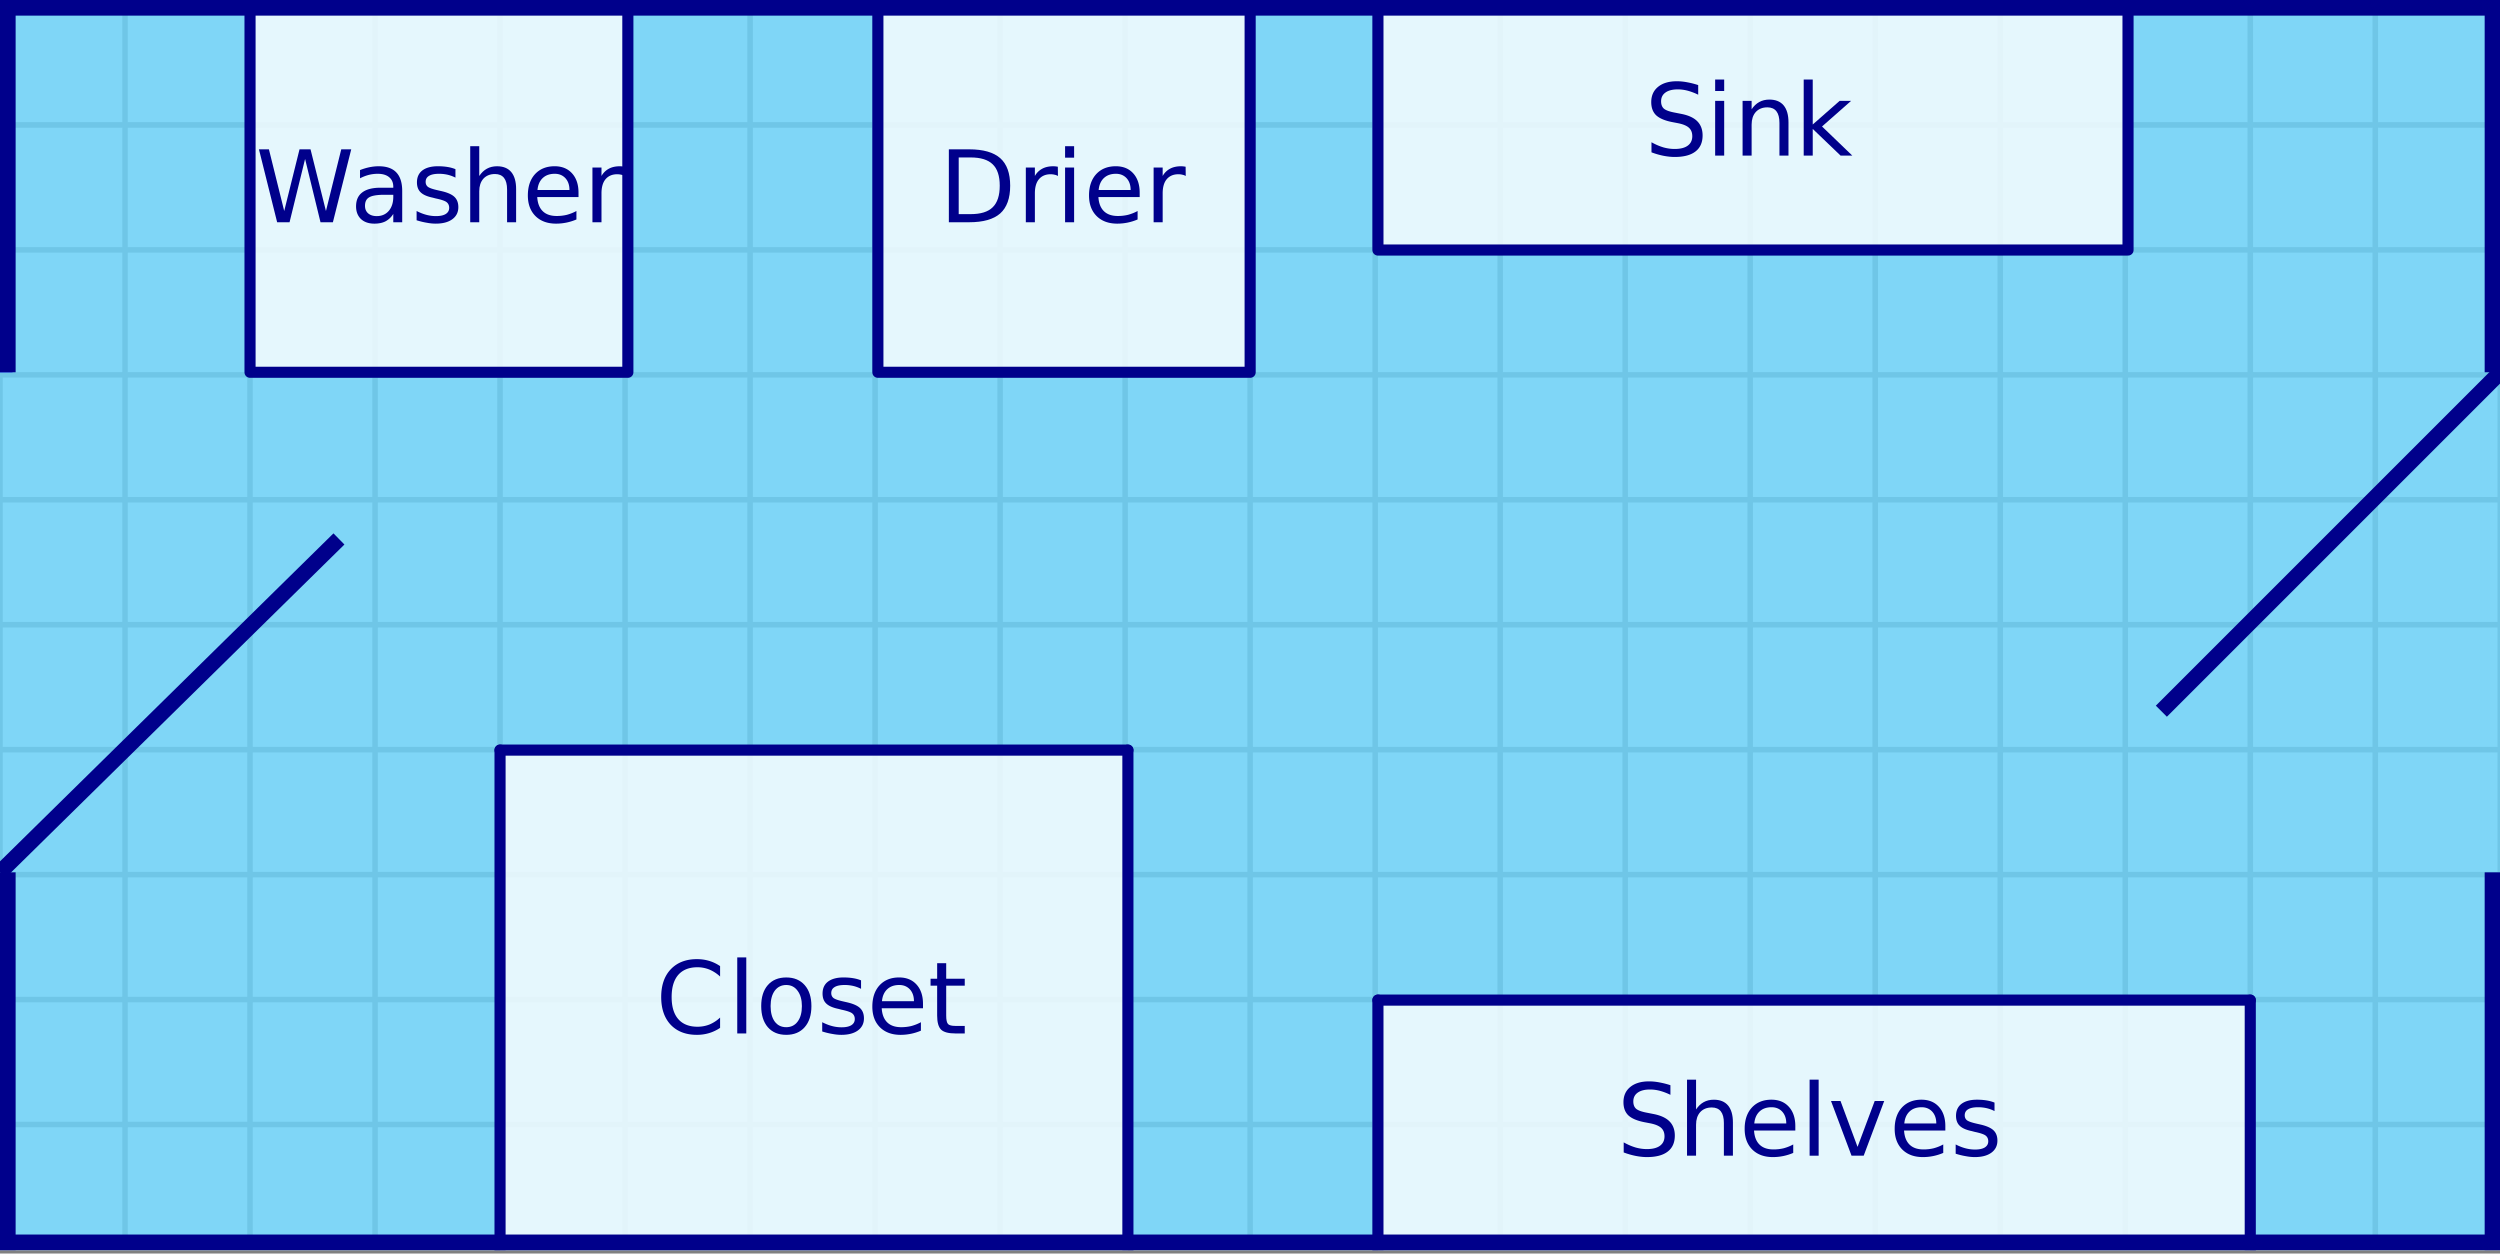<svg xmlns="http://www.w3.org/2000/svg" xmlns:xlink="http://www.w3.org/1999/xlink" width="449.28" height="225.28" viewBox="0 0 336.96 168.96"><rect x="0" y="0" width="336.96" height="168.96" fill="#808080" stroke="none"/><defs><symbol overflow="visible" id="p"><path d="M.453-9.828h1.344l2.062 8.312 2.063-8.312h1.484l2.078 8.312 2.063-8.312h1.344L10.42 0H8.75L6.672-8.531 4.578 0H2.906zm0 0"/></symbol><symbol overflow="visible" id="q"><path d="M4.625-3.703c-.98 0-1.664.117-2.047.344-.375.218-.562.601-.562 1.14 0 .43.14.766.421 1.016.29.25.676.375 1.157.375.676 0 1.219-.235 1.625-.703.406-.477.61-1.114.61-1.907v-.265zm2.406-.5V0H5.828v-1.125a2.75 2.75 0 0 1-1.047 1c-.406.207-.906.313-1.5.313-.761 0-1.367-.208-1.812-.625C1.03-.863.812-1.43.812-2.141c0-.832.274-1.457.829-1.875.55-.425 1.379-.64 2.484-.64h1.703v-.125c0-.551-.183-.977-.547-1.282-.367-.312-.883-.468-1.547-.468-.43 0-.84.054-1.234.156a5.593 5.593 0 0 0-1.156.453v-1.11a7.834 7.834 0 0 1 1.297-.39c.414-.082.82-.125 1.218-.125 1.063 0 1.852.277 2.375.828.532.555.797 1.39.797 2.516zm0 0"/></symbol><symbol overflow="visible" id="r"><path d="M5.969-7.156v1.14a4.708 4.708 0 0 0-1.063-.39 5.208 5.208 0 0 0-1.14-.125c-.606 0-1.059.093-1.36.281-.304.18-.453.45-.453.813 0 .28.102.507.313.671.218.157.656.309 1.312.454l.406.093c.864.188 1.473.45 1.829.782.363.335.546.804.546 1.406 0 .687-.273 1.23-.812 1.625-.543.398-1.29.594-2.234.594-.399 0-.81-.043-1.235-.126-.43-.07-.875-.18-1.344-.328v-1.25c.446.23.883.403 1.313.516.437.117.867.172 1.297.172.57 0 1.008-.094 1.312-.281.313-.196.469-.473.469-.829 0-.332-.117-.585-.344-.765-.218-.176-.703-.344-1.453-.5l-.422-.11c-.75-.156-1.293-.394-1.625-.718-.336-.32-.5-.77-.5-1.344 0-.695.242-1.234.735-1.61.5-.374 1.195-.562 2.093-.562.446 0 .868.031 1.266.094.395.062.758.164 1.094.297zm0 0"/></symbol><symbol overflow="visible" id="s"><path d="M7.406-4.453V0H6.188v-4.406c0-.696-.137-1.219-.407-1.563-.273-.351-.68-.531-1.218-.531-.657 0-1.18.21-1.563.625-.375.418-.563.984-.563 1.703V0H1.22v-10.25h1.218v4.016c.29-.438.633-.766 1.032-.985.394-.218.847-.328 1.36-.328.843 0 1.484.262 1.921.781.438.524.656 1.293.656 2.313zm0 0"/></symbol><symbol overflow="visible" id="t"><path d="M7.578-3.984v.593H2.016c.05.836.3 1.47.75 1.907.445.43 1.07.64 1.875.64.468 0 .921-.05 1.359-.156a5.827 5.827 0 0 0 1.297-.516v1.141a6.956 6.956 0 0 1-2.734.563C3.394.188 2.469-.149 1.78-.829 1.094-1.516.75-2.441.75-3.61c0-1.207.32-2.164.969-2.875.656-.707 1.535-1.063 2.64-1.063.989 0 1.77.32 2.344.953.582.637.875 1.508.875 2.61zm-1.219-.36c0-.664-.183-1.195-.546-1.593-.368-.395-.844-.594-1.438-.594-.68 0-1.219.195-1.625.578-.406.387-.64.922-.703 1.61zm0 0"/></symbol><symbol overflow="visible" id="u"><path d="M5.547-6.234a1.38 1.38 0 0 0-.453-.172 2.203 2.203 0 0 0-.532-.063c-.68 0-1.203.227-1.578.672-.367.438-.546 1.074-.546 1.906V0h-1.22v-7.375h1.22v1.14a2.469 2.469 0 0 1 1-.984c.406-.218.898-.328 1.484-.328.082 0 .176.008.281.016.102.011.211.027.328.047zm0 0"/></symbol><symbol overflow="visible" id="v"><path d="M2.656-8.734v7.64h1.61c1.351 0 2.343-.304 2.968-.922.633-.613.954-1.582.954-2.906 0-1.32-.32-2.285-.954-2.89-.625-.614-1.617-.922-2.968-.922zM1.328-9.828h2.734c1.895 0 3.29.398 4.188 1.187.895.793 1.344 2.032 1.344 3.72 0 1.687-.45 2.933-1.344 3.734C7.352-.395 5.957 0 4.062 0H1.329zm0 0"/></symbol><symbol overflow="visible" id="w"><path d="M1.266-7.375h1.218V0H1.266zm0-2.875h1.218v1.547H1.266zm0 0"/></symbol><symbol overflow="visible" id="x"><path d="M7.219-9.5v1.297A7.84 7.84 0 0 0 5.78-8.75a5.314 5.314 0 0 0-1.297-.172c-.718 0-1.277.14-1.671.422-.399.281-.594.68-.594 1.188 0 .437.129.773.39 1 .27.218.77.398 1.5.53l.797.157c.989.188 1.719.523 2.188 1 .476.48.718 1.117.718 1.906 0 .961-.324 1.684-.968 2.172-.637.492-1.57.735-2.797.735-.469 0-.969-.055-1.5-.157A10.123 10.123 0 0 1 .922-.438v-1.359c.539.305 1.07.531 1.594.688.52.148 1.03.218 1.53.218.759 0 1.345-.144 1.75-.437.415-.3.626-.727.626-1.281 0-.489-.152-.868-.453-1.141-.293-.27-.778-.473-1.453-.61l-.813-.156c-.992-.195-1.71-.504-2.156-.921C1.109-5.864.89-6.454.89-7.204c0-.863.3-1.547.906-2.047.613-.508 1.46-.766 2.547-.766.457 0 .926.047 1.406.141.477.086.969.21 1.469.375zm0 0"/></symbol><symbol overflow="visible" id="y"><path d="M7.406-4.453V0H6.188v-4.406c0-.696-.137-1.219-.407-1.563-.273-.351-.68-.531-1.218-.531-.657 0-1.18.21-1.563.625-.375.418-.563.984-.563 1.703V0H1.22v-7.375h1.218v1.14c.29-.437.633-.765 1.032-.984.394-.218.847-.328 1.36-.328.843 0 1.484.262 1.921.781.438.524.656 1.293.656 2.313zm0 0"/></symbol><symbol overflow="visible" id="z"><path d="M1.219-10.25h1.218v6.063l3.626-3.188h1.546L3.688-3.922 7.766 0H6.187l-3.75-3.594V0H1.22zm0 0"/></symbol><symbol overflow="visible" id="A"><path d="M8.688-9.078v1.406a4.891 4.891 0 0 0-1.438-.937 4.248 4.248 0 0 0-1.61-.313c-1.124 0-1.992.344-2.593 1.031-.594.688-.89 1.684-.89 2.985 0 1.293.296 2.281.89 2.968.601.688 1.469 1.032 2.594 1.032a4.39 4.39 0 0 0 1.609-.297 4.74 4.74 0 0 0 1.438-.938V-.75a5.549 5.549 0 0 1-1.485.703 5.705 5.705 0 0 1-1.64.234C4.07.188 2.894-.266 2.03-1.171 1.176-2.086.75-3.332.75-4.906c0-1.582.426-2.828 1.281-3.735.864-.914 2.04-1.375 3.531-1.375.583 0 1.133.079 1.657.235.52.156 1.008.39 1.468.703zm0 0"/></symbol><symbol overflow="visible" id="B"><path d="M1.266-10.25h1.218V0H1.266zm0 0"/></symbol><symbol overflow="visible" id="C"><path d="M4.125-6.531c-.648 0-1.164.258-1.547.765-.375.512-.562 1.204-.562 2.079 0 .886.187 1.585.562 2.093.375.5.89.75 1.547.75.645 0 1.156-.25 1.531-.75.383-.508.578-1.207.578-2.093 0-.864-.195-1.551-.578-2.063-.375-.52-.886-.781-1.531-.781zm0-1.016c1.05 0 1.879.344 2.484 1.031.602.68.907 1.621.907 2.829 0 1.21-.305 2.156-.907 2.843C6.004-.156 5.176.187 4.125.187c-1.055 0-1.883-.343-2.484-1.03C1.047-1.532.75-2.478.75-3.689c0-1.207.297-2.148.89-2.828.602-.687 1.43-1.03 2.485-1.03zm0 0"/></symbol><symbol overflow="visible" id="D"><path d="M2.469-9.469v2.094h2.5v.938h-2.5v4.015c0 .594.082.98.25 1.156.164.168.5.25 1 .25h1.25V0h-1.25C2.78 0 2.133-.172 1.78-.516c-.355-.351-.531-.988-.531-1.906v-4.015H.36v-.938h.89v-2.094zm0 0"/></symbol><symbol overflow="visible" id="E"><path d="M.406-7.375h1.281l2.297 6.188 2.313-6.188h1.281L4.812 0h-1.64zm0 0"/></symbol><clipPath id="a"><path d="M0 0h336.96v168.5H0zm0 0"/></clipPath><clipPath id="b"><path d="M185 134h119v34.5H185zm0 0"/></clipPath><clipPath id="c"><path d="M67 101h86v67.5H67zm0 0"/></clipPath><clipPath id="d"><path d="M302 134h3v34.5h-3zm0 0"/></clipPath><clipPath id="e"><path d="M184 167h121v1.5H184zm0 0"/></clipPath><clipPath id="f"><path d="M184 134h3v34.5h-3zm0 0"/></clipPath><clipPath id="g"><path d="M151 100h2v68.5h-2zm0 0"/></clipPath><clipPath id="h"><path d="M66 167h87v1.5H66zm0 0"/></clipPath><clipPath id="i"><path d="M66 100h3v68.5h-3zm0 0"/></clipPath><clipPath id="j"><path d="M0 0h336.96v3H0zm0 0"/></clipPath><clipPath id="k"><path d="M334 0h2.96v53H334zm0 0"/></clipPath><clipPath id="l"><path d="M279 38h57.96v70H279zm0 0"/></clipPath><clipPath id="m"><path d="M0 115h3v53.5H0zm0 0"/></clipPath><clipPath id="n"><path d="M0 166h336.96v2.5H0zm0 0"/></clipPath><clipPath id="o"><path d="M334 115h2.96v53.5H334zm0 0"/></clipPath></defs><g clip-path="url(#a)"><path fill="#fff" d="M0 0h336.96v168.96H0z"/><path fill="#fff" d="M0 0h336.96v168.96H0z"/><path d="M0 0h337M0 16.84h337M0 33.68h337M0 50.523h337M0 67.363h337M0 84.203h337M0 101.043h337M0 117.887h337M0 134.727h337M0 151.567h337M0 168.406h337M0 0v169.25M16.852 0v169.25M33.699 0v169.25M50.551 0v169.25M67.398 0v169.25M84.25 0v169.25M101.102 0v169.25M117.949 0v169.25M134.801 0v169.25M151.648 0v169.25M168.5 0v169.25M185.352 0v169.25M202.199 0v169.25M219.051 0v169.25M235.898 0v169.25M252.75 0v169.25M269.602 0v169.25M286.449 0v169.25M303.301 0v169.25M320.148 0v169.25M337 0v169.25" fill="none" stroke-linecap="round" stroke-linejoin="round" stroke="silver" stroke-opacity=".502" stroke-width=".749"/><path d="M0 0h337v168.5H0zm0 0" fill="#00adef" fill-opacity=".502"/></g><path d="M118.324 0v50.176H168.5V0zm0 0M33.7 0v50.176h50.925V0zm0 0M185.723 0v33.7h101.101V0zm0 0" fill="#fff" fill-opacity=".8"/><g clip-path="url(#b)"><path d="M185.723 134.8H303.3v33.7H185.723zm0 0" fill="#fff" fill-opacity=".8"/></g><g clip-path="url(#c)"><path d="M67.398 101.102h84.625V168.5H67.398zm0 0" fill="#fff" fill-opacity=".8"/></g><path d="M118.324 50.176H168.5M168.5 50.176V0M168.5 0h-50.176M118.324 0v50.176M33.7 50.176h50.925M84.625 50.176V0M84.625 0H33.699M33.7 0v50.176M185.723 33.7h101.101M286.824 33.7V0M286.824 0H185.723M185.723 0v33.7M185.723 134.8H303.3" fill="none" stroke-width="1.498" stroke-linecap="round" stroke="#00008b"/><g clip-path="url(#d)"><path d="M303.3 134.8v33.7" fill="none" stroke-width="1.498" stroke-linecap="round" stroke="#00008b"/></g><g clip-path="url(#e)"><path d="M303.3 168.5H185.724" fill="none" stroke-width="1.498" stroke-linecap="round" stroke="#00008b"/></g><g clip-path="url(#f)"><path d="M185.723 168.5v-33.7" fill="none" stroke-width="1.498" stroke-linecap="round" stroke="#00008b"/></g><path d="M67.398 101.102h84.625" fill="none" stroke-width="1.498" stroke-linecap="round" stroke="#00008b"/><g clip-path="url(#g)"><path d="M152.023 101.102V168.5" fill="none" stroke-width="1.498" stroke-linecap="round" stroke="#00008b"/></g><g clip-path="url(#h)"><path d="M152.023 168.5H67.398" fill="none" stroke-width="1.498" stroke-linecap="round" stroke="#00008b"/></g><g clip-path="url(#i)"><path d="M67.398 168.5v-67.398" fill="none" stroke-width="1.498" stroke-linecap="round" stroke="#00008b"/></g><path d="M0 0v50.176" fill="none" stroke-width="3.37" stroke="#00f"/><path d="M0 50.176V0" fill="none" stroke-width="4.213" stroke="#00008b"/><g clip-path="url(#j)"><path d="M0 0h337" fill="none" stroke-width="4.213" stroke="#00008b"/></g><g clip-path="url(#k)"><path d="M337 0v50.176" fill="none" stroke-width="4.213" stroke="#00008b"/></g><g clip-path="url(#l)"><path d="M337 50.176l-45.684 45.683" fill="none" stroke-width="2.107" stroke="#00008b"/></g><path d="M0 117.574l45.684-44.933" fill="none" stroke-width="2.107" stroke="#00008b"/><g clip-path="url(#m)"><path d="M0 117.574V168.5" fill="none" stroke-width="4.213" stroke="#00008b"/></g><g clip-path="url(#n)"><path d="M0 168.5h337" fill="none" stroke-width="4.213" stroke="#00008b"/></g><g clip-path="url(#o)"><path d="M337 168.5v-50.926" fill="none" stroke-width="4.213" stroke="#00008b"/></g><use xlink:href="#p" x="34.449" y="29.956" fill="#00008b"/><use xlink:href="#q" x="47.18" y="29.956" fill="#00008b"/><use xlink:href="#r" x="55.418" y="29.956" fill="#00008b"/><use xlink:href="#s" x="62.158" y="29.956" fill="#00008b"/><use xlink:href="#t" x="70.396" y="29.956" fill="#00008b"/><use xlink:href="#u" x="78.633" y="29.956" fill="#00008b"/><use xlink:href="#v" x="126.562" y="29.956" fill="#00008b"/><use xlink:href="#u" x="137.047" y="29.956" fill="#00008b"/><use xlink:href="#w" x="142.289" y="29.956" fill="#00008b"/><use xlink:href="#t" x="146.033" y="29.956" fill="#00008b"/><use xlink:href="#u" x="154.271" y="29.956" fill="#00008b"/><use xlink:href="#x" x="221.671" y="20.969" fill="#00008b"/><use xlink:href="#w" x="229.909" y="20.969" fill="#00008b"/><use xlink:href="#y" x="233.653" y="20.969" fill="#00008b"/><use xlink:href="#z" x="241.891" y="20.969" fill="#00008b"/><use xlink:href="#A" x="88.369" y="139.293" fill="#00008b"/><use xlink:href="#B" x="98.104" y="139.293" fill="#00008b"/><use xlink:href="#C" x="101.849" y="139.293" fill="#00008b"/><use xlink:href="#r" x="110.087" y="139.293" fill="#00008b"/><use xlink:href="#t" x="116.827" y="139.293" fill="#00008b"/><use xlink:href="#D" x="125.064" y="139.293" fill="#00008b"/><use xlink:href="#x" x="217.927" y="155.769" fill="#00008b"/><use xlink:href="#s" x="226.164" y="155.769" fill="#00008b"/><use xlink:href="#t" x="234.402" y="155.769" fill="#00008b"/><use xlink:href="#B" x="242.64" y="155.769" fill="#00008b"/><use xlink:href="#E" x="246.384" y="155.769" fill="#00008b"/><use xlink:href="#t" x="254.622" y="155.769" fill="#00008b"/><use xlink:href="#r" x="262.86" y="155.769" fill="#00008b"/></svg>